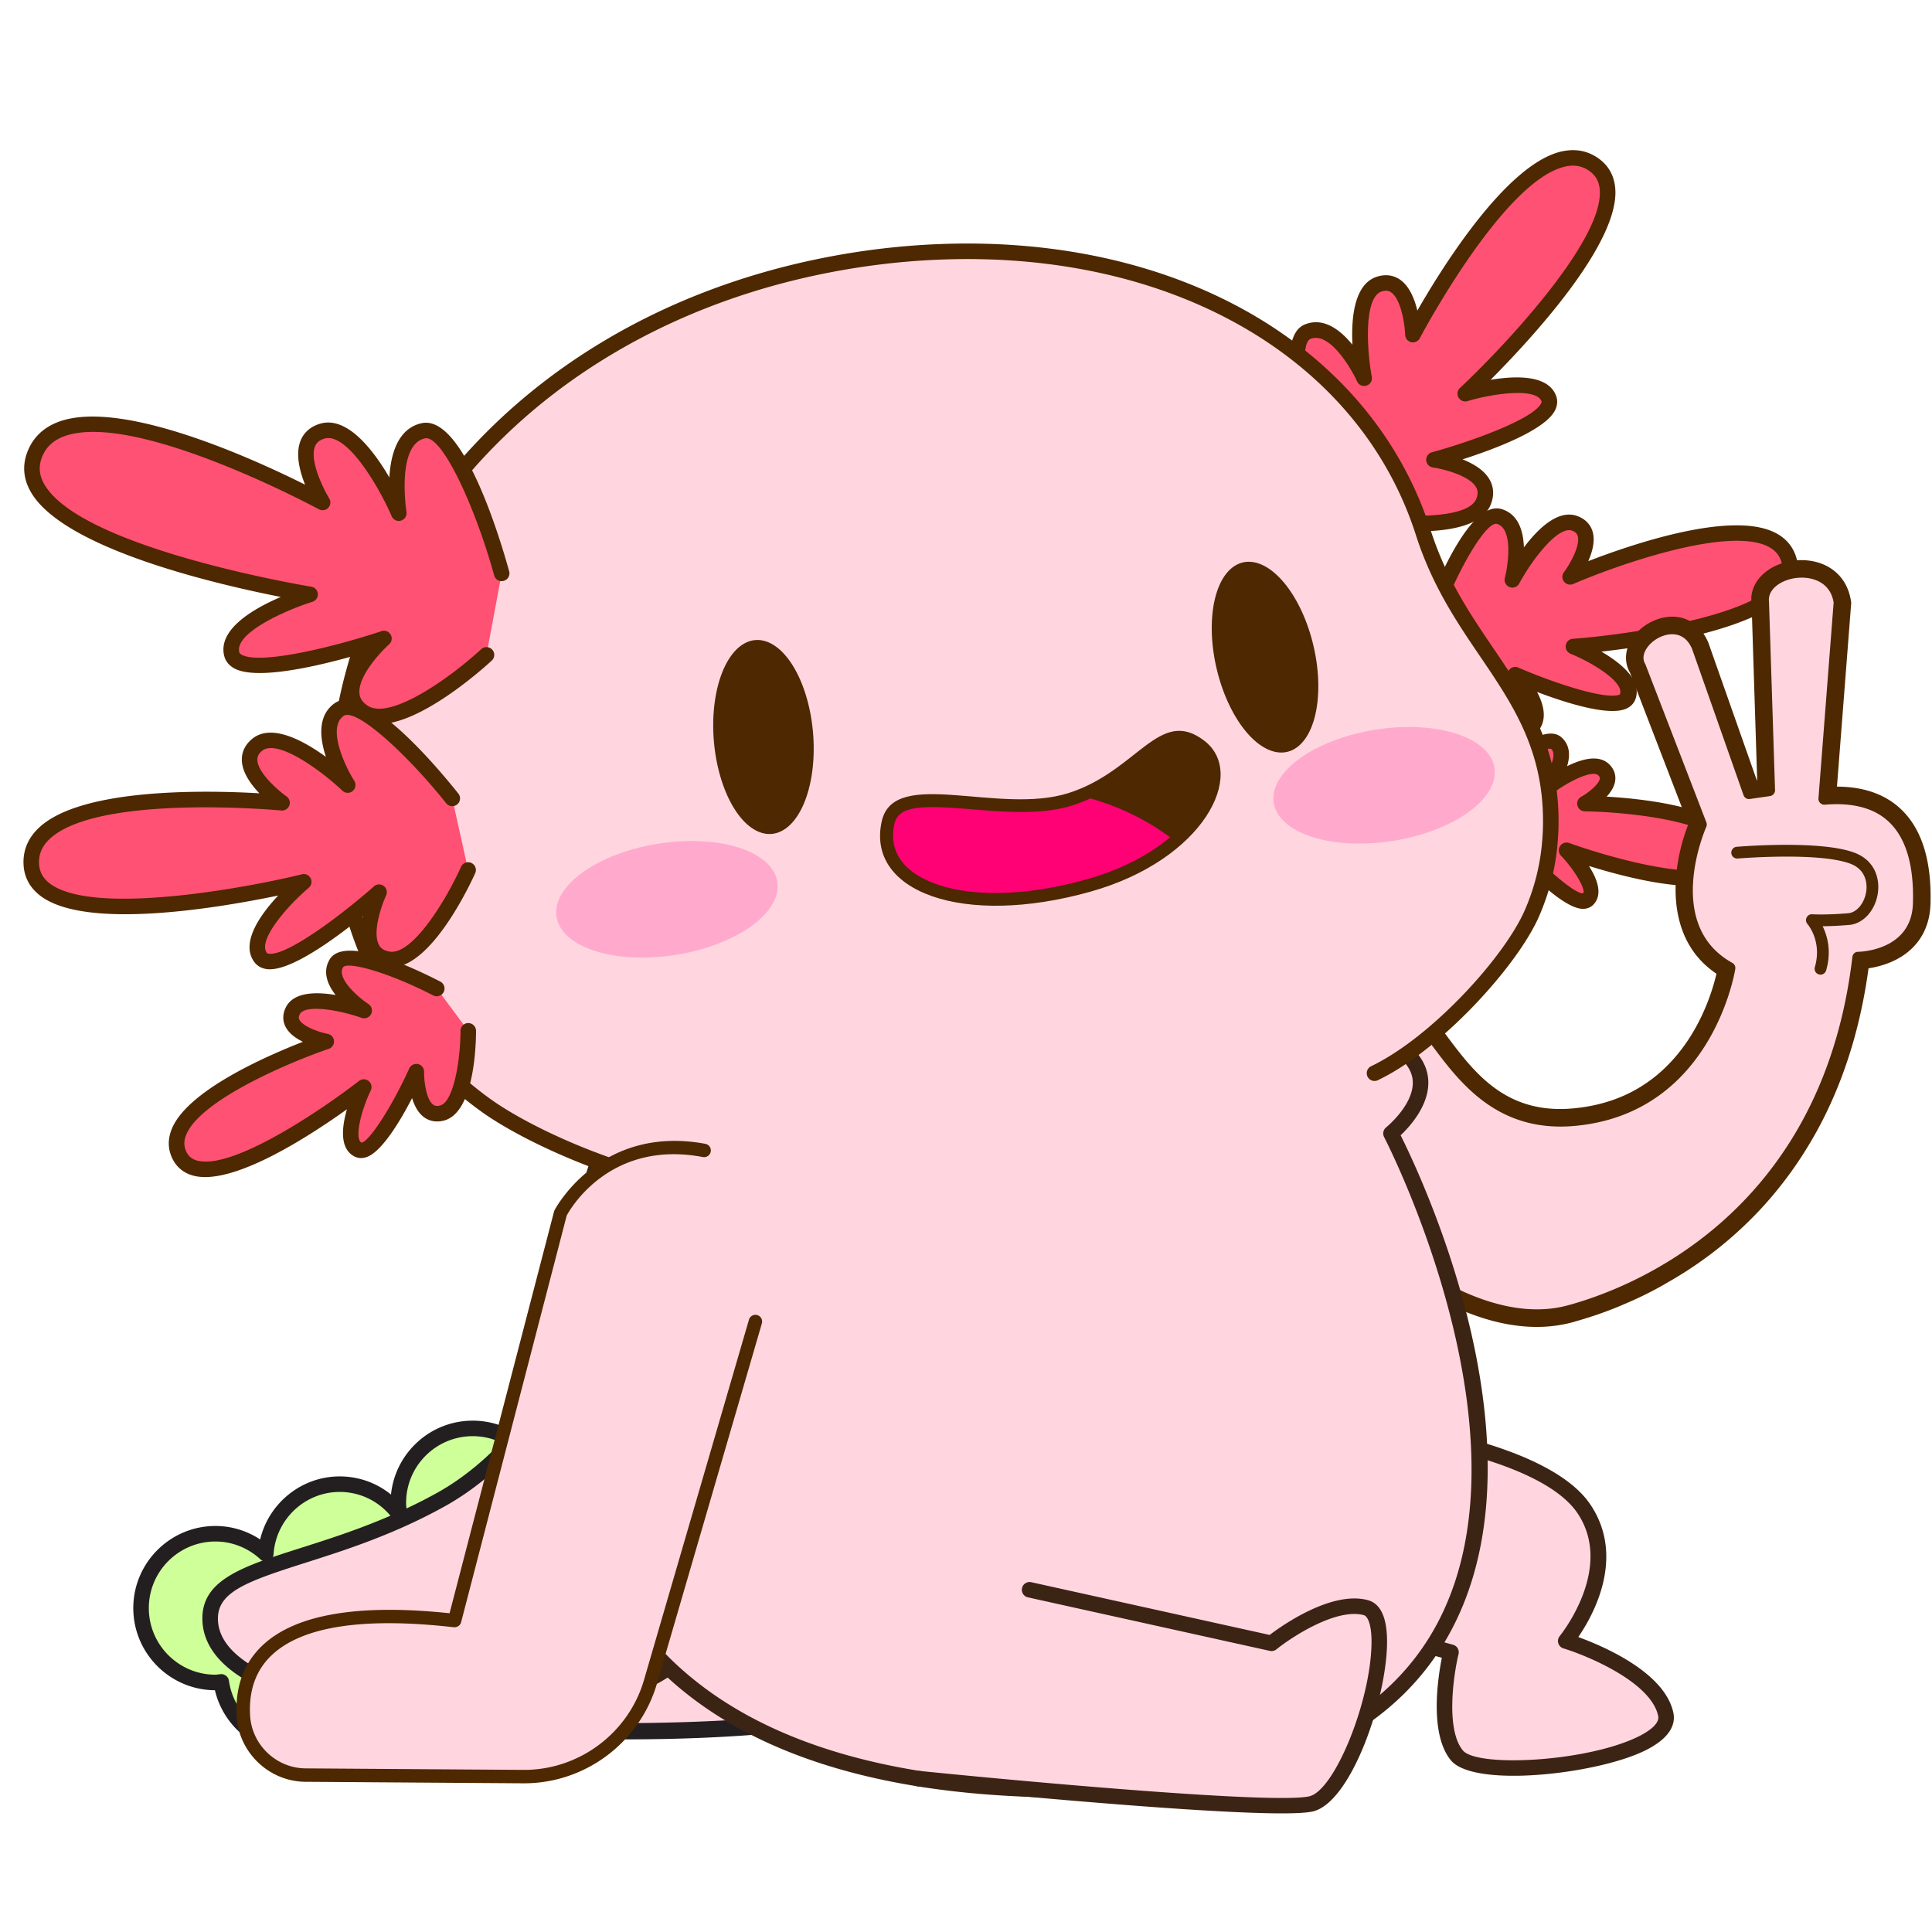 <?xml version="1.0" encoding="UTF-8"?>
<svg data-bbox="14.953 95.594 1214.166 1058.883" height="1640" viewBox="0 0 1230 1230" width="1640" xmlns="http://www.w3.org/2000/svg" data-type="ugc">
    <g>
        <path d="M347.355 1031.469c-16.218 0-30.503 8.168-39.039 20.597-8.382-13.285-23.093-22.18-39.964-22.18-14.852 0-27.942 6.977-36.622 17.677-1.242-3.293-2.746-6.446-4.656-9.34 20.922-4.907 36.54-23.57 36.54-45.985 0-2.62-.36-5.144-.77-7.648 8.613 11.762 22.418 19.484 38.113 19.484 26.148 0 47.344-21.195 47.344-47.34 0-26.144-21.196-47.34-47.344-47.34-26.144 0-47.344 21.196-47.344 47.34 0 2.621.364 5.145.774 7.649-8.614-11.762-22.418-19.485-38.114-19.485-25.097 0-45.425 19.59-47.035 44.278-8.445-7.824-19.66-12.715-32.086-12.715-26.144 0-47.343 21.191-47.343 47.34 0 26.144 21.199 47.336 47.343 47.336 1.274 0 2.47-.274 3.72-.371 3.222 23.004 22.78 40.77 46.679 40.77 14.851 0 27.941-6.977 36.62-17.677 6.755 17.91 23.911 30.707 44.18 30.707 16.215 0 30.504-8.171 39.036-20.601 8.386 13.289 23.097 22.183 39.968 22.183 26.149 0 47.344-21.195 47.344-47.34-.004-26.144-21.199-47.34-47.347-47.34Zm0 0" fill="#cfff99"/>
        <path d="M347.355 1131.086c-15.683 0-30.25-6.969-40.132-18.934-9.86 10.973-23.95 17.356-38.871 17.356-18.977 0-36.454-10.57-45.575-26.946-9.62 8.918-22.109 13.915-35.226 13.915-24.227 0-45.258-17.067-50.715-40.395-28.688-.172-51.973-23.559-51.973-52.281 0-28.832 23.457-52.29 52.29-52.29 10.156 0 20.007 3 28.472 8.571 5.512-23.094 26.281-40.129 50.645-40.129 12.117 0 23.496 4.106 32.656 11.55 2.633-26.382 24.96-47.05 52.027-47.05 28.832 0 52.293 23.45 52.293 52.281 0 28.832-23.46 52.282-52.293 52.282-12.113 0-23.492-4.102-32.648-11.543a51.908 51.908 0 0 1-12.535 29.035 51.202 51.202 0 0 1 12.578-1.563c15.683 0 30.254 6.97 40.132 18.934 9.864-10.973 23.954-17.356 38.875-17.356 28.832 0 52.286 23.454 52.286 52.282 0 28.832-23.454 52.28-52.286 52.28Zm-39.968-32.063h.093a4.95 4.95 0 0 1 4.086 2.309c7.852 12.441 21.227 19.867 35.786 19.867 23.378 0 42.398-19.02 42.398-42.394 0-23.375-19.02-42.395-42.398-42.395-13.957 0-27.028 6.902-34.961 18.457-.942 1.371-2.477 2.059-4.172 2.145a4.943 4.943 0 0 1-4.082-2.309c-7.852-12.441-21.23-19.867-35.79-19.867-12.66 0-24.609 5.773-32.78 15.84a4.947 4.947 0 0 1-8.469-1.371c-1.223-3.239-2.578-5.97-4.157-8.364a4.953 4.953 0 0 1-.464-4.55 4.932 4.932 0 0 1 3.464-2.985c19.266-4.52 32.727-21.449 32.727-41.172 0-2.343-.34-4.605-.711-6.851a4.947 4.947 0 0 1 8.871-3.719c8.129 11.094 20.567 17.457 34.121 17.457 23.383 0 42.406-19.016 42.406-42.39 0-23.38-19.023-42.395-42.406-42.395-23.375 0-42.398 19.016-42.398 42.394 0 2.348.34 4.602.707 6.844a4.938 4.938 0 0 1-2.965 5.36 4.928 4.928 0 0 1-5.902-1.637c-8.133-11.094-20.57-17.457-34.125-17.457-22.16 0-40.649 17.418-42.098 39.656a4.935 4.935 0 0 1-3.106 4.266 4.93 4.93 0 0 1-5.187-.965c-7.934-7.348-18.133-11.402-28.723-11.402-23.382 0-42.406 19.02-42.406 42.398 0 23.375 19.024 42.394 42.406 42.394.547 0 1.075-.085 1.606-.16l1.707-.199c2.59-.18 4.933 1.652 5.293 4.242 2.918 20.817 20.879 36.512 41.785 36.512 12.66 0 24.61-5.773 32.785-15.84a4.88 4.88 0 0 1 4.633-1.765 4.934 4.934 0 0 1 3.832 3.136c6.207 16.45 22.098 27.504 39.555 27.504 13.96 0 27.027-6.898 34.96-18.457a4.969 4.969 0 0 1 4.079-2.137Zm0 0" fill="#231f20"/>
        <path d="M391.46 801.742S359.478 911.148 280.364 954.91c-79.113 43.762-149.965 38.832-146.449 78.266 7.574 85 364.285 73.219 398.871 58.07 34.586-15.148-141.324-289.504-141.324-289.504Zm0 0" fill="#ffd6e0"/>
        <path d="M398.133 1107.36c-88.07 0-193.742-9.313-241.692-37.696-16.98-10.05-26.214-22.18-27.453-36.047-2.449-27.46 24.77-36.117 62.434-48.097 24.516-7.797 55.023-17.504 86.543-34.938 76.375-42.242 108.437-149.156 108.75-150.23a4.95 4.95 0 0 1 4.043-3.504 4.908 4.908 0 0 1 4.867 2.222c16.215 25.285 158.05 248.227 145.746 288.875-1.422 4.703-4.371 6.852-6.598 7.825-14.511 6.359-70.636 11.59-136.64 11.59Zm-5.23-294.176c-10.06 28.496-43.497 109.183-110.15 146.05-32.374 17.91-63.405 27.778-88.339 35.715-38.715 12.309-57.246 19.063-55.574 37.79.937 10.523 8.555 20.081 22.637 28.413 83.128 49.2 342.816 37.172 369.324 25.563.21-.094.699-.305 1.101-1.637 8.075-26.664-76.695-173.867-139-271.894Zm0 0" fill="#231f20"/>
        <path d="M915.09 433.04s38.285 42.147 56.25 32.495c17.96-9.656-6.68-35.984-6.68-35.984s66.68 29.066 71.918 13.785c5.242-15.281-34.86-31.723-34.86-31.723s150.028-10.98 137.18-55.125c-12.843-44.144-139.277 10.774-139.277 10.774s20.258-27.145 3.23-33.957c-17.027-6.809-40 35.847-40 35.847s8.977-34.867-8.183-40.285c-17.16-5.422-43.398 64.676-43.398 64.676Zm0 0" fill="#ff5173"/>
        <path d="M968.375 471.656c-20.621 3.27-50.684-28.394-56.945-35.293a4.881 4.881 0 0 1-1.262-2.843l-3.813-39.497a4.912 4.912 0 0 1 .29-2.214c8.382-22.391 29.988-73.801 49.52-67.653 10.597 3.348 13.69 14.047 14.015 24.356 9.183-12.207 22.191-24.742 34.511-19.793 4.79 1.914 7.996 5.34 9.286 9.914 1.652 5.847-.223 12.746-2.82 18.613 27.566-10.656 89.722-31.851 118.077-18.535 7.41 3.48 12.258 8.996 14.418 16.402 2.055 7.067.903 13.82-3.437 20.063-17.477 25.144-87.567 35.918-120.707 39.683 12.25 7.106 25.883 18.051 21.754 30.082-.668 1.946-2.246 4.61-5.969 6.247-11.262 4.957-38.57-3.758-56.727-10.653 2.883 5.434 4.993 11.684 4.047 17.45-.84 5.1-3.926 9.218-8.926 11.906a16.863 16.863 0 0 1-5.312 1.765Zm-48.523-40.742c14.957 16.094 39.445 35.59 49.144 30.258 3.016-1.617 3.64-3.516 3.856-4.8 1.234-7.528-8.348-19.759-11.797-23.45a4.941 4.941 0 0 1-.43-6.227 4.926 4.926 0 0 1 6.016-1.68c21.613 9.415 56.035 20.993 64.66 17.118 3.035-7.485-16.457-19.79-31.453-25.945a4.944 4.944 0 0 1-3.008-5.356c.355-2.262 2.172-4.004 4.52-4.148 30.734-2.266 114.175-13.332 130.73-37.157 2.625-3.777 3.277-7.476 2.066-11.656-1.343-4.625-4.332-7.965-9.12-10.219-26.75-12.547-98.188 13.172-123.438 24.145-2.043.863-4.453.293-5.848-1.465a4.942 4.942 0 0 1-.09-6.023c4.285-5.766 10.465-17.106 8.793-23.008-.3-1.067-.965-2.418-3.437-3.406-8.778-3.504-25.375 17.976-33.809 33.601-1.187 2.195-3.828 3.172-6.148 2.258a4.945 4.945 0 0 1-2.996-5.832c2.019-7.875 5.445-31.082-4.883-34.344-6.504-2.133-24.032 26.723-36.871 60.633Zm0 0" fill="#4e2800"/>
        <path d="M934.145 529.902s12.73 38.961 27.375 37.91c14.644-1.05 6.214-25.601 6.214-25.601s35.235 38.726 43.18 30.234c7.945-8.492-13.555-31.101-13.555-31.101s101.778 36.972 106.348 4.195c4.566-32.777-94.656-33.941-94.656-33.941s21.3-11.864 12.12-21.352c-9.175-9.488-36.835 11.766-36.835 11.766s16.168-20.258 6.496-28.875c-9.676-8.614-47.559 29.699-47.559 29.699Zm0 0" fill="#ff5173"/>
        <path d="M1009.46 578.484a11.35 11.35 0 0 1-1.722.125c-8.64-.058-22.496-11.789-32.683-21.71-.121 3.593-.86 7.175-2.754 10.038-1.61 2.422-4.7 5.395-10.434 5.805-17.601 1.27-30.097-34.183-32.426-41.3a4.908 4.908 0 0 1 .016-3.114l9.129-27.07a4.892 4.892 0 0 1 1.172-1.899c15.37-15.554 42.887-40.136 54.36-29.914 5.573 4.965 5.542 11.895 3.573 18.344 9.457-4.676 20.547-7.695 27.036-.984 2.894 2.988 4.12 6.593 3.55 10.41-.547 3.703-2.754 7.098-5.425 9.96 22.875 1.337 66.3 6.09 80.789 22.93 4.109 4.782 5.785 10.204 4.96 16.114-.785 5.601-3.835 10.156-8.824 13.16-18.53 11.172-63.609-.418-88.203-8.07 5.281 8.234 9 18.043 2.946 24.515a8.726 8.726 0 0 1-5.06 2.66Zm-42.503-41.156a4.935 4.935 0 0 1 4.434 1.555c15.023 16.508 32.082 30.449 36.507 29.828 1.797-2.207-4.906-14.25-14.128-23.961a4.954 4.954 0 0 1-.547-6.113 4.953 4.953 0 0 1 5.824-1.942c20.691 7.508 78.2 24.735 95.629 14.211 2.453-1.472 3.765-3.394 4.129-6.05.43-3.06-.418-5.696-2.657-8.305-13.523-15.723-67.5-19.778-87.156-20.012a4.94 4.94 0 0 1-4.73-3.726 4.939 4.939 0 0 1 2.379-5.532c4.464-2.504 11.328-7.894 11.863-11.52.07-.495.07-1.105-.883-2.085-3.59-3.711-18.828 3.472-30.266 12.25-1.976 1.531-4.78 1.328-6.539-.457a4.944 4.944 0 0 1-.34-6.543c4.141-5.211 11.669-18.012 7.075-22.098-4.184-1.754-23.114 11.828-39.953 28.672l-8.23 24.402c5.038 14.618 15.015 33.457 21.8 32.977 1.781-.137 2.48-.781 2.887-1.399 2.289-3.453.797-12.414-.996-17.675a4.958 4.958 0 0 1 2.168-5.856 4.983 4.983 0 0 1 1.73-.62Zm0 0" fill="#4e2800"/>
        <path d="M1017.805 836.629a262.268 262.268 0 0 1-14.965 4.691c-.07.028-.153.055-.235.082-.574.2-1.234.368-1.894.528-10 2.648-20.629 3.449-31.61 2.398-50.488-4.691-95.257-46.258-97.14-48.027l-1.238-1.172-.614-1.586c-5.304-13.898-50.468-136.48-3.48-161.078a37.39 37.39 0 0 1 5.254-2.297c21.637-7.523 34.883 10.187 48.91 28.941 17.75 23.723 37.86 50.618 81.062 46.516 8.754-.82 17.094-2.59 24.793-5.266 47.829-16.629 62.59-65.097 66.125-80.445-34.988-23.41-27.793-70.398-17.875-95.164l-37.187-96.547c-2.828-4.926-3.3-10.672-1.336-16.25 2.758-7.836 9.96-14.61 18.793-17.68 13.977-4.859 26.727 1.02 32.48 14.985l30.82 87.512.235-.032-3.582-112.851c-1.351-10.516 6.047-20.64 18.899-25.11 10.398-3.613 22.144-2.652 30.66 2.512 7.617 4.613 12.37 12.09 13.773 21.621l.125.82-9.078 117.067c17.063.055 30.754 4.875 40.77 14.383 13.304 12.625 19.628 32.984 18.773 60.508-.629 18.402-10.797 31.937-28.64 38.14-4.008 1.39-7.801 2.188-10.81 2.649-4.124 30.535-11.968 58.902-23.37 84.398-4.496 10.059-9.246 19.156-14.504 27.8a244.321 244.321 0 0 1-19.492 27.981 235.784 235.784 0 0 1-20.711 22.649 247.09 247.09 0 0 1-49.426 36.937c-8.512 5.047-17.762 9.703-27.383 13.762a230.957 230.957 0 0 1-16.902 6.625Zm0 0" fill="#4e2800"/>
        <path d="M1221.637 575.457c-1.157 33.856-38.653 34.219-38.653 34.219-4.02 34.011-12.347 63.148-23.523 88.168-4.305 9.617-8.969 18.566-14.078 26.965a237.043 237.043 0 0 1-18.926 27.199 229.298 229.298 0 0 1-20.086 21.945 239.523 239.523 0 0 1-47.941 35.836c-9.055 5.375-17.996 9.746-26.61 13.39-11.082 4.864-21.691 8.387-30.988 11-.672.259-1.352.419-2.035.583-9.606 2.539-19.383 3.113-28.996 2.183-48.559-4.511-92.762-46.043-92.762-46.043s-49.476-129.617-6.976-151.867c42.59-22.36 47.027 82.082 132.484 73.977 85.469-8.012 98.515-96.735 98.515-96.735-46.984-25.898-18.171-91.406-18.171-91.406l-38.489-99.922c-10.183-16.265 25.493-39.297 36.387-12.867l32.695 92.89 12.848-1.84-3.793-119.487c-2.719-21.602 44.043-30.528 48.578.34l-9.652 124.558c51.25-4.27 61.219 32.965 60.172 66.914Zm0 0" fill="#ffd6e0"/>
        <path d="M985.879 840.793c-55.274 4.922-108.992-44.84-111.434-47.133a3.832 3.832 0 0 1-.941-1.398c-2.063-5.418-50.117-132.977-5.164-156.586 21.793-11.399 35.234 6.539 49.48 25.59 17.367 23.222 38.973 52.109 83.938 48.105.164-.012.32-.027.469-.043 74.636-7 91.93-76.75 94.71-91.129-42.261-25.77-21.98-83.383-18.078-93.324l-37.976-98.617c-2.965-4.617-2.797-11.008.77-16.89 4.995-8.25 15.378-13.72 24.585-13 8.094.616 14.496 5.667 18.043 14.23l31.754 90.234 6.453-.937-3.71-116.122c-1.614-12.644 10.84-21.464 23.378-23.168 13.957-1.875 29.977 4.45 32.649 22.801l-9.305 121.176c17.977-.746 32.172 3.707 42.23 13.25 12.52 11.871 18.438 31.285 17.59 57.695-.875 27.43-24.097 36.418-38.824 37.73l-.144.013c-21.286 168.136-148.079 214.757-186.622 225.074a81.027 81.027 0 0 1-13.851 2.449ZM880.184 788.77c6.629 5.953 64.925 56.402 117.605 42.363 37.645-10.082 161.98-55.852 181.516-221.871.218-1.875 1.746-3.364 3.672-3.301 1.363-.031 33.914-.797 34.878-30.664.762-24.192-4.375-41.695-15.273-52.031-9.246-8.782-22.984-12.461-40.824-10.957a3.74 3.74 0 0 1-4.043-4.012l9.656-124.637c-2.055-13.484-14.434-16.965-24.21-15.644-8.985 1.218-17.977 6.953-16.934 15.168l3.847 119.812a3.751 3.751 0 0 1-3.21 3.82l-12.805 1.856c-1.829.273-3.465-.777-4.059-2.457l-32.703-92.945c-2.41-5.797-6.344-9.04-11.625-9.442-6.473-.488-14.05 3.543-17.621 9.422-1.473 2.43-2.754 6.082-.504 9.684l38.816 100.64a3.764 3.764 0 0 1-.066 2.848c-1.113 2.543-26.809 62.605 16.582 86.582a3.755 3.755 0 0 1 1.89 3.816c-.14.914-14.445 91.762-101.843 99.953-.16.02-.344.036-.508.051-49.129 4.38-73.082-27.664-90.594-51.074-15.691-20.98-24.578-31.55-40.008-23.45-32.21 16.919-5.171 110.641 8.368 146.47Zm0 0" fill="#4e2800"/>
        <path d="M1159.34 620.5c-.453.04-.91 0-1.371-.137a3.741 3.741 0 0 1-2.555-4.633c4.742-16.34-4.328-27.02-4.715-27.468a3.755 3.755 0 0 1-.523-4.133c.687-1.348 2.015-2.18 3.617-2.063.078 0 8.14.567 22.871-.664.012 0 .031-.004.04-.004 5.46-.484 10.378-6.484 11.437-13.964.437-3.051.976-13.317-10.043-17.528-19.934-7.61-71.297-3.379-71.817-3.336a3.736 3.736 0 0 1-4.039-3.414 3.74 3.74 0 0 1 3.395-4.039c.008 0 .008 0 .015-.004 2.176-.176 53.586-4.414 75.118 3.805 12.867 4.914 16.066 16.426 14.773 25.555-1.547 11.015-9.195 19.57-18.176 20.375-.031.004-.05.007-.078.004-7.226.609-12.902.796-16.914.828 2.934 5.96 5.809 15.785 2.227 28.136a3.75 3.75 0 0 1-3.262 2.684Zm0 0" fill="#4e2800"/>
        <path d="M880.613 910.117s102.09 11.922 127.914 50.656c25.828 38.735-11.718 83.95-11.718 83.95s57.425 17.48 63.691 46.64c6.27 29.16-117.695 44.657-132.965 26.2-15.27-18.454-3.77-65.68-3.77-65.68l-159.671-43.961Zm0 0" fill="#ffd6e0"/>
        <path d="M928.86 1124.723c-2.137-1.145-3.872-2.47-5.133-4-13.817-16.696-8.34-52.418-5.786-65.305l-155.164-42.73a4.924 4.924 0 0 1-3.52-3.711 4.935 4.935 0 0 1 1.653-4.844l116.524-97.797a4.935 4.935 0 0 1 3.746-1.125c4.265.488 104.64 12.672 131.453 52.82 22.3 33.426 1.722 70.293-7.82 84.196 15.863 5.757 54.992 22.418 60.511 48.097 1.375 6.367-.699 15.766-18.36 24.332-28.335 13.75-95.558 22.153-118.105 10.067Zm-2.755-77.192a4.957 4.957 0 0 1 2.473 5.524c-3.031 12.476-8.441 47.808 2.766 61.363 8.992 10.809 78.144 7.43 111.312-8.652 5.367-2.61 14.207-7.805 13.008-13.36-4.629-21.562-45.082-38.308-60.293-42.953-1.558-.441-2.812-1.703-3.289-3.308a4.936 4.936 0 0 1 .918-4.57c.352-.427 34.863-42.9 11.41-78.052-22.289-33.441-107.762-46.257-122.277-48.226l-107.649 90.351 150.594 41.473c.371.102.711.242 1.027.41Zm0 0" fill="#3c2415"/>
        <path d="M402.371 1073.574c-3.914 1.399-8.105 2.649-12.59 3.738-22.058 5.34-45.11-3.12-61.668-22.64-19-22.395-24.82-53.793-14.484-78.125 6.105-14.375 23.242-38.942 69.414-41.906l3.168 49.34c-8.457.539-23.215 2.82-27.066 11.89-3.06 7.195-.184 18.723 6.68 26.82 3.25 3.832 8.19 7.567 12.308 6.57 24.676-5.956 26.472-17.038 26.605-18.277-.093.848-.015 1.332-.015 1.332l49.43-1.27c.44 17.079-10.383 47.77-51.782 62.528Zm0 0" fill="#fff6d2"/>
        <path d="M404.031 1078.23a130.373 130.373 0 0 1-13.086 3.883c-23.914 5.793-48.812-3.273-66.601-24.242-20.18-23.789-26.313-57.25-15.266-83.262 6.547-15.425 24.84-41.757 73.645-44.91a4.952 4.952 0 0 1 3.582 1.227 4.93 4.93 0 0 1 1.672 3.39l3.168 49.34a4.941 4.941 0 0 1-1.223 3.586 5.008 5.008 0 0 1-3.399 1.668c-12.257.79-20.789 4.102-22.832 8.89-2.3 5.41.348 15.141 5.903 21.692 3.094 3.649 6.273 5.223 7.37 4.957 21.36-5.187 22.837-13.86 22.856-14.015.297-2.704 2.743-4.649 5.45-4.371a4.917 4.917 0 0 1 2.753 1.218l46-1.18c2.73-.07 5 2.087 5.07 4.817.454 17.547-10.632 51.473-55.062 67.312Zm-48.52-133.242c-23.058 8.223-33.093 23.504-37.335 33.492-9.617 22.653-4.113 51.985 13.71 72.989 15.317 18.062 36.528 25.926 56.731 21.039 4.203-1.024 8.278-2.23 12.094-3.594 35.125-12.52 46.59-37.121 48.281-52.789l-41.344 1.063c-2.976 5.207-10.277 12.546-28.355 16.875-7.938 1.921-15.203-5.774-17.238-8.18-8.121-9.574-11.262-23.012-7.461-31.95 4.031-9.464 15.726-13.136 26.375-14.437l-2.531-39.516c-8.801.915-16.391 2.68-22.926 5.008Zm0 0" fill="#3c2415"/>
        <path d="M436.746 614.578s-62.875 7.735-39.336 63.832c0 0-29.664 16.121-9.996 41.91 0 0-166.047 409.496 277.93 418.98 443.98 9.485 220.215-417.687 220.215-417.687s38.691-30.953 5.16-54.808c-33.532-23.86-453.973-52.227-453.973-52.227Zm0 0" fill="#ffd6e0"/>
        <path d="M679.652 1144.398c-4.746 0-9.547-.054-14.414-.156-133.031-2.844-225.148-41.762-273.804-115.672-76.864-116.765-18.13-284.761-9.59-307.53-5.332-7.88-7.192-15.806-5.528-23.583 2.215-10.36 10.207-17.516 15.02-20.988-5.879-16.024-5.52-29.883 1.07-41.258 12.457-21.465 42.465-25.387 43.735-25.543a5.34 5.34 0 0 1 .937-.027c43.176 2.914 422.809 29.156 456.508 53.129 10.164 7.234 15.465 15.902 15.738 25.761.434 15.313-11.746 28.696-17.62 34.239 14.042 28.054 98.964 208.207 26.585 324.972-39.773 64.172-120.023 96.656-238.637 96.656ZM436.93 619.547c-3.438.523-26.739 4.664-35.985 20.664-5.46 9.445-5.113 21.648 1.024 36.285.98 2.328.031 5.031-2.184 6.25-.117.067-11.633 6.516-13.812 16.824-1.172 5.567.632 11.54 5.37 17.75a4.93 4.93 0 0 1 .653 4.856c-.726 1.793-71.629 180.508 7.719 300.996 46.765 71.004 136.172 108.414 265.734 111.18 122.79 2.64 205.028-28.258 244.422-91.801 74.031-119.395-27.656-316.672-28.687-318.649a4.953 4.953 0 0 1 1.285-6.152c.172-.14 17.414-14.18 16.972-28.96-.191-6.587-4.093-12.626-11.586-17.962-26.535-18.875-333.98-43.383-450.925-51.281Zm0 0" fill="#3c2415"/>
        <path d="M869.488 1023.484c-23.984-6.312-59.968 22.723-59.968 22.723l-154.024-34.086-70.75 120.234s221.617 22.415 249.844 16.102c28.222-6.312 58.887-118.664 34.898-124.973Zm0 0" fill="#ffd6e0"/>
        <path d="M816.11 1154.477c-60.954 0-223.958-16.407-231.868-17.211a4.934 4.934 0 0 1-4.422-5.418c.282-2.703 2.735-4.653 5.418-4.414 76.38 7.714 226.555 21.074 248.274 16.195 15.984-3.57 38.957-59.766 39.652-96.98.23-12.544-2.516-17.75-4.941-18.387-17.625-4.657-46.121 14.156-55.602 21.797a4.988 4.988 0 0 1-4.172.972l-154.023-34.078a4.95 4.95 0 0 1-3.762-5.902c.59-2.656 3.242-4.324 5.899-3.754l151.753 33.578c8.067-6.113 39.43-28.258 62.422-22.176 8.477 2.23 12.621 11.696 12.309 28.133-.672 36.262-23.102 101.02-47.379 106.453-3.707.82-10.512 1.192-19.559 1.192Zm0 0" fill="#3c2415"/>
        <path d="M871.738 330.957s63.637 9.969 72.614-11.281c8.972-21.246-31.414-26.965-31.414-26.965s79.367-21.695 73.14-38.879c-6.226-17.184-53.223-3.215-53.223-3.215s124.387-116.11 81.747-145.89c-42.637-29.782-115.059 108.3-115.059 108.3s-1.414-38.289-21.25-32.21c-19.836 6.081-9.809 59.964-9.809 59.964s-16.832-37.086-35.797-29.687c-18.964 7.398 7.657 87.77 7.657 87.77Zm0 0" fill="#ff5173"/>
        <path d="M922.008 336.922c-21 3.332-46.696-.402-51.04-1.082a4.93 4.93 0 0 1-2.765-1.422l-31.39-32.09a5.069 5.069 0 0 1-1.157-1.906c-6.593-19.902-26.418-85.485-4.761-93.93 11.918-4.672 22.523 3.637 30.125 12.985-.86-17.497 1.246-38.918 15.824-43.387 5.386-1.637 10.441-.93 14.644 2.055 5.875 4.183 9.102 12.25 10.871 19.582 16.188-28.22 56.508-92.711 91.262-101.18 8.836-2.09 16.824-.754 23.813 4.129 6.66 4.648 10.336 11.258 10.933 19.633 2.473 34.925-53.449 95.433-79.394 121.5 15.918-2.63 36.793-3.348 41.754 10.336.75 2.066 1.214 5.347-.797 9.226-6.473 12.492-38 24.399-58.825 31.078 6.825 2.696 13.797 6.805 17.25 12.899 2.778 4.906 2.97 10.527.551 16.25-3.773 8.945-14.523 13.363-26.898 15.324Zm-47.89-10.606c24.82 3.63 60.648 3.352 65.679-8.562 1.613-3.824.746-6.125-.043-7.527-4.36-7.711-21.762-11.797-27.516-12.618a4.957 4.957 0 0 1-4.238-4.59 4.947 4.947 0 0 1 3.629-5.078c24.055-6.578 64.195-20.843 69.52-31.125.44-.847.324-1.164.273-1.296-3.16-8.715-30.004-5.239-47.16-.165-2.188.68-4.555-.292-5.7-2.28a4.945 4.945 0 0 1 .915-6.071c25.55-23.86 91.355-93 89.023-126-.383-5.324-2.582-9.32-6.738-12.219-4.621-3.234-9.797-4.11-15.805-2.62-39.422 9.605-91.52 108.167-92.043 109.163-1.027 1.984-3.285 3.012-5.465 2.524a4.944 4.944 0 0 1-3.851-4.633c-.317-8.242-2.996-22.864-8.844-27.016-1.149-.816-2.867-1.652-6.016-.656-11.797 3.617-9.402 38.168-6.394 54.336a4.936 4.936 0 0 1-3.38 5.613c-2.394.734-4.952-.387-5.984-2.664-3.878-8.504-17.472-31.66-29.5-27.133-8.511 3.324-1.484 44.86 10.204 80.528Zm0 0" fill="#4e2800"/>
        <path d="M979.766 475.824c-6.61-19.742-16.957-36.265-28.192-53.066-16.21-24.078-34.183-48.555-45.426-83.606-38.175-119.207-163.402-184.722-308.441-178.78a461.9 461.9 0 0 0-54.066 5.347 473.832 473.832 0 0 0-15.114 2.652C302.31 211.543 186.707 401.473 220.04 561.336c3.387 16.52 8.426 32.777 15.152 48.434 3.434 8.277 7.45 16.468 11.852 24.425 7.379 13.344 15.898 25.317 25.324 36.043 11.309 12.973 23.942 24.125 37.438 33.782 25.984 18.558 89.273 48.746 157.015 56.75 50.266 3.613 114.325 3.527 187.239-8.25 93.257-15.063 168.16-43.954 221.02-69.27 57.222-43.988 92.78-84.816 100.218-101.82 6.539-14.957 10.664-31.227 11.687-48.871.371-5.149.399-10.329.22-15.735-.583-15.441-3.302-28.84-7.438-41Zm0 0" fill="#ffd6e0"/>
        <path d="M467.602 765.652c-.442.07-.895.082-1.36.028-69.105-8.164-133.137-38.946-159.308-57.637-14.407-10.305-27.29-21.934-38.301-34.559-9.86-11.226-18.586-23.648-25.922-36.894-4.64-8.403-8.711-16.793-12.09-24.934-6.742-15.691-11.937-32.308-15.426-49.332-15.96-76.543 2.106-161.258 49.57-232.39 57.32-85.91 150.665-145.016 262.837-166.426 23.035-4.418 46.62-7.164 69.91-8.086 152.894-6.258 275.894 65.266 313.343 182.223 9.95 30.992 25.27 53.55 40.086 75.363l4.73 6.984c10.763 16.094 21.837 33.528 28.782 54.262 4.606 13.547 7.121 27.418 7.688 42.383.203 6.027.129 11.34-.227 16.277a146.984 146.984 0 0 1-12.09 50.492c-13.777 31.61-62.62 85.188-102.617 104.305a4.945 4.945 0 1 1-4.262-8.926c38.149-18.23 84.703-69.25 97.817-99.332 6.539-14.965 10.332-30.84 11.281-47.183.336-4.649.398-9.625.21-15.274-.523-13.984-2.87-26.933-7.171-39.578-6.562-19.598-17.246-36.395-27.625-51.914l-4.695-6.942c-15.215-22.39-30.946-45.542-41.328-77.898-36.055-112.601-155.2-181.434-303.532-175.36-22.8.903-45.847 3.594-68.445 7.919-109.559 20.91-200.633 78.511-256.469 162.199-46.004 68.945-63.539 150.922-48.113 224.906 3.36 16.383 8.348 32.356 14.855 47.485 3.258 7.859 7.165 15.91 11.633 23.992 6.989 12.625 15.305 24.457 24.711 35.168 10.52 12.066 22.824 23.172 36.602 33.027 25.34 18.098 87.465 47.914 154.722 55.86a4.956 4.956 0 0 1 4.332 5.492 4.942 4.942 0 0 1-4.128 4.3Zm0 0" fill="#4e2800"/>
        <path d="M517.617 466.543c.172 2.02.29 4.039.36 6.059.066 2.02.082 4.03.046 6.03a110.173 110.173 0 0 1-.253 5.938 106.024 106.024 0 0 1-.563 5.79 98.76 98.76 0 0 1-.863 5.585 89.545 89.545 0 0 1-1.157 5.328 78.032 78.032 0 0 1-1.433 5.02 65.677 65.677 0 0 1-1.703 4.66 55.026 55.026 0 0 1-1.953 4.262 44.934 44.934 0 0 1-2.184 3.816 36.265 36.265 0 0 1-2.394 3.336 29.666 29.666 0 0 1-2.579 2.824 24.575 24.575 0 0 1-2.746 2.29 20.764 20.764 0 0 1-2.879 1.722c-.984.48-1.98.863-2.992 1.149a16.588 16.588 0 0 1-3.066.558 16.352 16.352 0 0 1-3.121-.039c-1.043-.11-2.09-.32-3.137-.629a20.365 20.365 0 0 1-3.129-1.219 24.762 24.762 0 0 1-3.09-1.793 30.225 30.225 0 0 1-3.02-2.351 37.608 37.608 0 0 1-2.917-2.89 46.968 46.968 0 0 1-2.793-3.4 55.85 55.85 0 0 1-2.637-3.87 64.512 64.512 0 0 1-2.457-4.313 76.168 76.168 0 0 1-2.258-4.707 90.499 90.499 0 0 1-2.031-5.062 99 99 0 0 1-1.785-5.36 111.276 111.276 0 0 1-1.524-5.613 114.242 114.242 0 0 1-2.207-11.766 118.724 118.724 0 0 1-1.02-12.093c-.07-2.02-.085-4.032-.05-6.028.031-2 .117-3.98.258-5.937.137-1.961.324-3.89.562-5.793.239-1.899.524-3.762.86-5.582.34-1.824.722-3.602 1.156-5.328.434-1.73.91-3.403 1.434-5.02a65.787 65.787 0 0 1 1.703-4.664 55.026 55.026 0 0 1 1.953-4.262 46.02 46.02 0 0 1 2.183-3.816 37.585 37.585 0 0 1 2.395-3.336 29.695 29.695 0 0 1 2.582-2.824 24.082 24.082 0 0 1 2.742-2.285 20.455 20.455 0 0 1 2.883-1.727c.98-.48 1.977-.863 2.988-1.148a16.579 16.579 0 0 1 3.067-.555 16.037 16.037 0 0 1 3.12.035c1.044.11 2.09.32 3.137.63 1.047.308 2.09.714 3.13 1.218a24.811 24.811 0 0 1 3.09 1.793 30.276 30.276 0 0 1 3.019 2.355 36.858 36.858 0 0 1 2.918 2.887 45.96 45.96 0 0 1 2.793 3.398 55.022 55.022 0 0 1 2.636 3.875 66.185 66.185 0 0 1 2.461 4.309 77.464 77.464 0 0 1 2.254 4.71 86.361 86.361 0 0 1 2.031 5.06 101.663 101.663 0 0 1 3.309 10.977 113.188 113.188 0 0 1 2.207 11.76c.274 2 .492 4.013.664 6.036Zm0 0" fill="#4e2800"/>
        <path d="M836.215 411.148c.465 1.977.875 3.957 1.238 5.946.36 1.988.668 3.976.926 5.957.254 1.984.457 3.953.61 5.914.148 1.957.241 3.894.284 5.808.04 1.914.028 3.797-.043 5.653a86.563 86.563 0 0 1-.367 5.437 74.915 74.915 0 0 1-.691 5.176 65.04 65.04 0 0 1-1.004 4.86 55.29 55.29 0 0 1-1.313 4.5 46.51 46.51 0 0 1-1.605 4.093 37.105 37.105 0 0 1-1.883 3.649 29.985 29.985 0 0 1-2.144 3.171 25.04 25.04 0 0 1-2.383 2.66 20.51 20.51 0 0 1-2.598 2.126 17.844 17.844 0 0 1-2.793 1.57 16.34 16.34 0 0 1-6.043 1.414 17.374 17.374 0 0 1-3.199-.168 20.24 20.24 0 0 1-3.273-.75 24.85 24.85 0 0 1-3.317-1.324 30.613 30.613 0 0 1-3.328-1.89 37.086 37.086 0 0 1-3.309-2.434 45.944 45.944 0 0 1-3.253-2.954 56.892 56.892 0 0 1-3.176-3.449 67.222 67.222 0 0 1-3.059-3.91c-1-1.375-1.969-2.82-2.914-4.328a85.173 85.173 0 0 1-2.746-4.71 98.168 98.168 0 0 1-2.547-5.048 106.45 106.45 0 0 1-2.324-5.332 115.794 115.794 0 0 1-3.895-11.316 118.886 118.886 0 0 1-1.53-5.875 120.757 120.757 0 0 1-1.24-5.946 121.957 121.957 0 0 1-.925-5.957 109.219 109.219 0 0 1-.895-11.719c-.038-1.917-.027-3.8.044-5.652a86.49 86.49 0 0 1 .367-5.441 77.75 77.75 0 0 1 .687-5.176 67.493 67.493 0 0 1 1.008-4.86 54.74 54.74 0 0 1 1.313-4.495 46.036 46.036 0 0 1 1.605-4.094 37.178 37.178 0 0 1 1.883-3.652 29.926 29.926 0 0 1 2.144-3.168 23.9 23.9 0 0 1 2.383-2.66c.832-.801 1.7-1.512 2.598-2.13a17.819 17.819 0 0 1 2.793-1.566c.957-.43 1.941-.762 2.953-1a16.662 16.662 0 0 1 3.09-.418c1.05-.039 2.117.016 3.199.168 1.078.152 2.172.402 3.273.75 1.098.348 2.204.79 3.317 1.328a29.93 29.93 0 0 1 3.328 1.887 37.87 37.87 0 0 1 3.309 2.434 46.897 46.897 0 0 1 3.253 2.957 55.747 55.747 0 0 1 3.176 3.449 67.114 67.114 0 0 1 3.059 3.906 78.162 78.162 0 0 1 2.914 4.332 84.764 84.764 0 0 1 2.746 4.711 98.03 98.03 0 0 1 2.547 5.043 105.1 105.1 0 0 1 2.324 5.336c.734 1.82 1.43 3.676 2.078 5.566a114.477 114.477 0 0 1 1.817 5.75 119.88 119.88 0 0 1 1.53 5.871Zm0 0" fill="#4e2800"/>
        <path d="M494.871 561.36c.184 1.16.258 2.335.215 3.523-.043 1.191-.2 2.39-.469 3.597a22.536 22.536 0 0 1-1.137 3.637 27.864 27.864 0 0 1-1.804 3.64 34.619 34.619 0 0 1-2.45 3.61 42.824 42.824 0 0 1-3.074 3.543 51.894 51.894 0 0 1-3.664 3.442 63.656 63.656 0 0 1-4.222 3.312 77.264 77.264 0 0 1-4.739 3.145c-1.664 1.02-3.402 2-5.21 2.949a100.07 100.07 0 0 1-5.633 2.726 109.945 109.945 0 0 1-6 2.477 123.326 123.326 0 0 1-6.309 2.203 135.677 135.677 0 0 1-13.297 3.5c-2.27.477-4.558.899-6.86 1.266-2.304.363-4.609.672-6.917.922-2.309.253-4.61.445-6.903.574a125.605 125.605 0 0 1-13.504.082c-2.199-.106-4.355-.27-6.472-.496a100.524 100.524 0 0 1-6.2-.844 88.44 88.44 0 0 1-5.867-1.191 73.489 73.489 0 0 1-5.48-1.52 65.08 65.08 0 0 1-5.043-1.836 52.752 52.752 0 0 1-4.55-2.14 42.241 42.241 0 0 1-4.02-2.415 35.008 35.008 0 0 1-3.45-2.671 28.353 28.353 0 0 1-2.843-2.903 22.964 22.964 0 0 1-2.211-3.105 19.864 19.864 0 0 1-1.559-3.274 18.407 18.407 0 0 1-.887-3.418 17.933 17.933 0 0 1-.214-3.523c.043-1.188.199-2.387.464-3.598.27-1.207.649-2.418 1.141-3.633a27.623 27.623 0 0 1 1.805-3.64 34.62 34.62 0 0 1 2.449-3.61 42.133 42.133 0 0 1 3.07-3.543 52.934 52.934 0 0 1 3.668-3.445 62.625 62.625 0 0 1 4.223-3.308 74.38 74.38 0 0 1 4.738-3.145 89.016 89.016 0 0 1 5.211-2.953 101.834 101.834 0 0 1 5.633-2.723 111.105 111.105 0 0 1 5.996-2.476 127.484 127.484 0 0 1 12.867-4.11 135.314 135.314 0 0 1 6.739-1.593 135.09 135.09 0 0 1 6.863-1.266 138.437 138.437 0 0 1 13.82-1.5c2.293-.133 4.567-.203 6.824-.219 2.254-.012 4.48.031 6.68.14 2.195.106 4.352.27 6.469.493 2.117.223 4.183.508 6.199.848 2.02.34 3.973.734 5.871 1.187a75.97 75.97 0 0 1 5.48 1.524 62.848 62.848 0 0 1 5.04 1.836 53.455 53.455 0 0 1 4.554 2.136c1.43.762 2.77 1.567 4.02 2.418a33.8 33.8 0 0 1 3.445 2.672c1.055.93 2 1.899 2.844 2.902a22.59 22.59 0 0 1 2.21 3.102 19.43 19.43 0 0 1 1.56 3.277c.41 1.117.707 2.258.89 3.414Zm0 0" fill="#ffaacc"/>
        <path d="M951.469 488.785c.183 1.16.254 2.332.21 3.524a19.825 19.825 0 0 1-.464 3.597 23.209 23.209 0 0 1-1.14 3.637 27.864 27.864 0 0 1-1.805 3.64 34.17 34.17 0 0 1-2.45 3.606 42.799 42.799 0 0 1-3.07 3.547 53.859 53.859 0 0 1-3.668 3.441 62.626 62.626 0 0 1-4.223 3.309 76.111 76.111 0 0 1-4.738 3.148 91.303 91.303 0 0 1-5.21 2.95 104.724 104.724 0 0 1-5.634 2.726 114.358 114.358 0 0 1-5.996 2.473 127.485 127.485 0 0 1-12.867 4.11 139.83 139.83 0 0 1-6.738 1.597c-2.274.476-4.563.898-6.864 1.262a138.436 138.436 0 0 1-13.82 1.5c-2.293.132-4.566.207-6.824.218a121.79 121.79 0 0 1-6.68-.136 114.252 114.252 0 0 1-6.468-.496 100.499 100.499 0 0 1-6.2-.848 88.58 88.58 0 0 1-5.87-1.188 78.046 78.046 0 0 1-5.481-1.52 64.395 64.395 0 0 1-5.04-1.839 52.286 52.286 0 0 1-4.554-2.137 43.261 43.261 0 0 1-4.02-2.418 33.8 33.8 0 0 1-3.445-2.672c-1.05-.93-2-1.898-2.844-2.902-.843-1-1.582-2.035-2.21-3.101a19.288 19.288 0 0 1-1.56-3.278 18.08 18.08 0 0 1-.89-3.414 18.592 18.592 0 0 1-.215-3.523c.043-1.192.2-2.391.47-3.598a23.058 23.058 0 0 1 1.136-3.637 27.864 27.864 0 0 1 1.805-3.64 34.62 34.62 0 0 1 2.449-3.61 42.825 42.825 0 0 1 3.074-3.543 52.82 52.82 0 0 1 3.664-3.441 63.656 63.656 0 0 1 4.223-3.313 77.264 77.264 0 0 1 4.738-3.144c1.664-1.016 3.402-2 5.21-2.95a103.32 103.32 0 0 1 5.634-2.726 114.516 114.516 0 0 1 6-2.476 119.657 119.657 0 0 1 6.308-2.2 131.392 131.392 0 0 1 6.555-1.91 144.781 144.781 0 0 1 6.742-1.594c2.274-.476 4.559-.898 6.86-1.265 2.304-.363 4.609-.672 6.918-.922 2.308-.25 4.609-.442 6.902-.574a129.75 129.75 0 0 1 6.824-.22 121.63 121.63 0 0 1 6.68.138c2.199.105 4.355.27 6.472.496 2.118.222 4.184.504 6.2.844a88.44 88.44 0 0 1 5.867 1.19c1.898.454 3.723.958 5.48 1.52a64.495 64.495 0 0 1 5.043 1.84 52.2 52.2 0 0 1 4.551 2.137 43.07 43.07 0 0 1 4.02 2.414 35.008 35.008 0 0 1 3.449 2.672 28.353 28.353 0 0 1 2.844 2.902 22.963 22.963 0 0 1 2.21 3.106 20.015 20.015 0 0 1 1.56 3.273c.405 1.121.702 2.258.89 3.418Zm0 0" fill="#ffaacc"/>
        <path d="M269.438 274.262c-23.372 5.18-15.547 52.433-15.547 52.433s-25.461-59.21-48.82-52.175c-23.356 7.039.316 45.375.316 45.375S44.27 232.359 22.094 289.355c-22.176 56.997 175.34 89.063 175.34 89.063s-55.059 17.098-49.899 37.96c5.16 20.86 96.906-9.87 96.906-9.87s-35.726 32.015-13.05 46.902c22.675 14.887 78.328-36.488 78.328-36.488l9.676-51.895c-.004.004-26.586-95.941-49.957-90.765Zm0 0" fill="#ff5173"/>
        <path d="M246.91 460.523c-6.82 1.082-13.11.391-18.234-2.976-5.88-3.856-9.23-9.242-9.707-15.578-.656-8.797 4.308-18.067 9.726-25.399-23.957 6.961-64.968 16.957-79.574 8.934-4.234-2.328-5.809-5.602-6.383-7.938-4.175-16.859 18.551-30.046 36.047-37.523-40.863-8.031-138.476-30.66-159.2-66.895-4.757-8.328-5.468-16.937-2.1-25.582 3.542-9.105 10.285-15.535 20.054-19.113 40.04-14.578 123.773 23.652 156.684 40.102-3.422-8.535-6.16-19.332-2.989-27.696 2.059-5.418 6.344-9.242 12.41-11.07 17.149-5.2 33.856 16.39 44.231 34.164.867-14.59 5.316-31.152 20.496-34.515.262-.055.52-.106.785-.149 25.625-4.062 48.535 71.09 55 94.426a4.938 4.938 0 0 1-3.445 6.082c-2.66.781-5.356-.82-6.082-3.445-12.238-44.149-33.324-89.707-44.117-87.262-18.242 4.043-11.813 46.37-11.742 46.8a4.943 4.943 0 0 1-3.493 5.548c-2.394.734-4.941-.497-5.93-2.793-7.75-17.989-28.343-53.72-42.85-49.387-3.138.945-5.048 2.566-6.009 5.101-3.488 9.16 5.633 27.309 9.106 32.942a4.944 4.944 0 0 1-.617 5.992 4.956 4.956 0 0 1-5.954.945c-1.156-.633-116.906-62.965-162.085-46.5-7.079 2.594-11.739 6.977-14.243 13.407-2.258 5.808-1.777 11.398 1.477 17.09 23.473 41.062 168.582 65.062 170.043 65.296a4.948 4.948 0 0 1 .68 9.606c-16.508 5.14-49.614 19.73-46.563 32.05.07.282.23.922 1.547 1.649 12.18 6.687 61.039-5.66 88.988-15.016a4.943 4.943 0 0 1 4.871 8.367c-5.535 4.973-19.726 20.25-18.91 31.047.246 3.29 1.926 5.844 5.27 8.047 14.148 9.278 51.84-17.152 72.265-35.992a4.95 4.95 0 0 1 6.989.281 4.939 4.939 0 0 1-.282 6.989c-4.765 4.402-39.496 35.734-66.16 39.964Zm0 0" fill="#4e2800"/>
        <path d="M287.938 508.313s-54.844-68.836-72.06-56.532c-17.218 12.301 5.509 48.024 5.509 48.024s-41.215-39.344-57.778-25.532c-16.562 13.813 15.97 36.797 15.97 36.797s-161.36-15.422-159.661 38.618c1.7 54.035 173.457 11.734 173.457 11.734s-38.86 32.973-27.441 48.152c11.421 15.184 75.406-41.578 75.406-41.578s-17.973 38.41 5.625 42.668c23.597 4.262 51.078-56.793 51.078-56.793Zm0 0" fill="#ff5173"/>
        <path d="M252.258 615.578a18.452 18.452 0 0 1-6.18-.043c-6.289-1.137-11.027-4.457-13.691-9.61-3.403-6.577-2.914-15.183-1.305-22.753-17.602 14.324-46.187 35.289-60.762 33.848-4.453-.45-6.996-2.676-8.347-4.473-9.125-12.137 3.66-30.137 15.129-42.41-37.125 7.715-122.223 22.293-151.332.222-6.903-5.238-10.54-12.14-10.801-20.523-.278-8.8 3.047-16.512 9.879-22.922 27.199-25.508 106.82-23.82 140.28-21.867-5.476-5.723-10.85-13.223-11.155-20.813-.207-5.3 2.027-10.058 6.464-13.757 12.13-10.114 32.41.75 47.055 11.386-3.976-12.015-5.426-26.293 5.504-34.105 19.606-13.988 65.258 40.465 78.809 57.472a4.948 4.948 0 0 1-.79 6.95 4.95 4.95 0 0 1-6.949-.785c-24.562-30.832-57.511-61.188-65.316-55.59-10.914 7.797 1.57 33.097 6.809 41.347a4.947 4.947 0 0 1-1.043 6.473 4.938 4.938 0 0 1-6.547-.242c-12.41-11.84-41.27-33.535-51.2-25.313-2.726 2.274-2.968 4.387-2.917 5.77.34 8.457 13.859 19.863 18.57 23.195a4.94 4.94 0 0 1 1.781 5.754c-.777 2.098-2.887 3.406-5.105 3.207-1.172-.11-116.684-10.773-147.493 18.137-4.73 4.441-6.937 9.476-6.753 15.402.164 5.32 2.421 9.563 6.89 12.945 27.465 20.84 125.121 2.82 160.446-5.851 2.257-.633 4.539.508 5.582 2.547a4.943 4.943 0 0 1-1.2 6.023c-14.23 12.09-32.558 33.606-26.691 41.406.105.141.351.473 1.426.582 12.054 1.215 47.328-25.66 66.75-42.882 1.75-1.559 4.355-1.653 6.234-.266a4.944 4.944 0 0 1 1.524 6.059c-2.563 5.5-8.915 23.043-4.641 31.293.781 1.523 2.336 3.632 6.664 4.414 14.367 2.625 35.676-31.72 45.695-53.957a4.93 4.93 0 0 1 6.531-2.477 4.94 4.94 0 0 1 2.481 6.531c-2.738 6.098-25.813 55.79-50.285 59.676Zm0 0" fill="#4e2800"/>
        <path d="M278.063 629.336s-56.305-29.059-63.989-15.91c-7.683 13.152 17.766 29.926 17.766 29.926s-38.66-13.707-45.469.246c-6.812 13.949 21.328 19.465 21.328 19.465s-110.531 37.398-93.5 72.394c17.035 34.992 117.395-43.379 117.395-43.379s-15.813 33.102-3.836 39.707c11.972 6.61 37.281-49.515 37.281-49.515s-.492 30.52 16.266 26.37c16.757-4.156 16.816-52.35 16.816-52.35Zm0 0" fill="#ff5173"/>
        <path d="M231.441 737.145c-2.648.418-4.722-.282-6.078-1.032-9.242-5.101-7.75-18.633-4.468-29.91-24.008 17.195-71.91 48.293-97.07 42.457-6.415-1.488-11.282-5.3-14.075-11.043-2.953-6.074-3.05-12.5-.29-19.105 10.09-24.153 59.286-45.86 83.392-55.25-4.555-2.235-8.98-5.387-11.11-9.668-1.902-3.813-1.836-8.024.18-12.168 4.883-9.957 19.23-10.082 31.742-7.95-5.121-6.593-8.445-14.695-3.851-22.546 9.082-15.504 52.34 4.625 70.519 14.011a4.949 4.949 0 0 1 2.129 6.66 4.943 4.943 0 0 1-6.66 2.126c-28.899-14.907-55.043-21.946-57.453-17.805-4.004 6.855 9.203 18.656 16.222 23.305a4.934 4.934 0 0 1 1.7 6.328 4.925 4.925 0 0 1-6.075 2.46c-14.472-5.124-36.199-8.761-39.382-2.245-.84 1.714-.583 2.699-.22 3.421 2.063 4.145 11.993 7.84 18.06 9.024a4.94 4.94 0 0 1 .633 9.531c-21.997 7.45-81.169 31.774-90.7 54.582-1.637 3.922-1.613 7.508.066 10.965 1.5 3.086 3.856 4.91 7.403 5.73 23.68 5.497 82.004-34.847 102.496-50.847a4.946 4.946 0 0 1 7.508 6.023c-6.508 13.653-10.418 30.77-5.914 33.254 4.75-.445 19.359-22.777 30.39-47.219.965-2.129 3.293-3.277 5.578-2.793a4.953 4.953 0 0 1 3.875 4.899c-.074 5.27 1.207 17.297 5.64 20.816.802.637 2.048 1.309 4.485.68 8.86-2.2 13.032-29.68 13.067-47.563.007-2.73 2.23-4.96 4.953-4.937a4.949 4.949 0 0 1 4.937 4.953c-.011 8.695-1.05 52.305-20.57 57.14-4.922 1.25-9.414.34-13.027-2.538-3.532-2.809-5.743-7.235-7.118-11.786-7.585 14.625-19.359 34.352-29.082 37.59-.64.211-1.25.356-1.832.45Zm0 0" fill="#4e2800"/>
        <path d="M480.938 841.352s-42.075 144.304-66.844 229.347c-10.52 35.961-43.543 60.613-80.98 60.387-45.239-.34-104.051-.79-138.548-1.016-20.808-.113-38.004-16.172-39.586-36.867-2.261-33.246 16.63-74.976 134.477-61.52l.902-3.28 8.485-32.907 9.5-36.418 8.597-32.906 9.723-37.543 8.484-32.91 9.5-36.188 8.485-32.793 3.847-14.816s26.688-51.57 91.27-39.465c7.629 3.703 22.648 12.41 32.824 29.813 21.106 36.082 1.57 75.753-.137 79.082Zm0 0" fill="#ffd6e0"/>
        <path d="M333.7 1135.336h-.618l-138.594-.961c-22.836-.156-42.047-18.113-43.738-40.887-1.297-18.883 4.14-34.27 16.16-45.754 20.84-19.914 60.961-26.816 119.3-20.664l66.638-256.203c.62-1.449 29.257-55.101 96.222-42.652a4.282 4.282 0 0 1 3.414 4.992c-.437 2.32-2.652 3.82-4.992 3.422-60.594-11.442-85.672 35.297-86.71 37.273l-67.22 258.903c-.539 2.078-2.539 3.3-4.625 3.183-57.703-6.593-96.757-.562-116.117 17.934-10.093 9.64-14.648 22.75-13.535 38.96 1.367 18.333 16.856 32.813 35.262 32.946l138.59.961h.558c35.133 0 66.457-23.469 76.301-57.238l66.828-229.39c.664-2.263 2.996-3.548 5.305-2.919a4.287 4.287 0 0 1 2.914 5.301l-66.828 229.39c-10.906 37.415-45.61 63.403-84.516 63.403Zm0 0" fill="#4e2800"/>
        <path fill-rule="evenodd" d="M561.406 522.66c7.89-34.406 74.383-3.703 118.707-17.715 44.324-14.007 58.067-55.582 86.856-33.148 26.883 20.953-.594 75.61-72.676 95.863-81.48 22.899-143.184-.11-132.887-45Zm0 0" fill="#4e2800"/>
        <path fill-rule="evenodd" d="M744.926 533.07c-12.852 10.836-30.625 20.442-52.856 26.688-46.101 12.953-85.504 11.023-107.543-2.297-12.308-7.438-18.351-18.766-15.101-32.95 1.152-5.015 4.484-7.624 9.058-9.007 4.336-1.309 9.551-1.688 15.332-1.672 25.84.066 61.414 7.617 88.778-1.035a99.242 99.242 0 0 0 11.613-4.488c17.566 5.05 34.871 12.941 50.719 24.761Zm0 0" fill="#ff0075"/>
    </g>
</svg>
